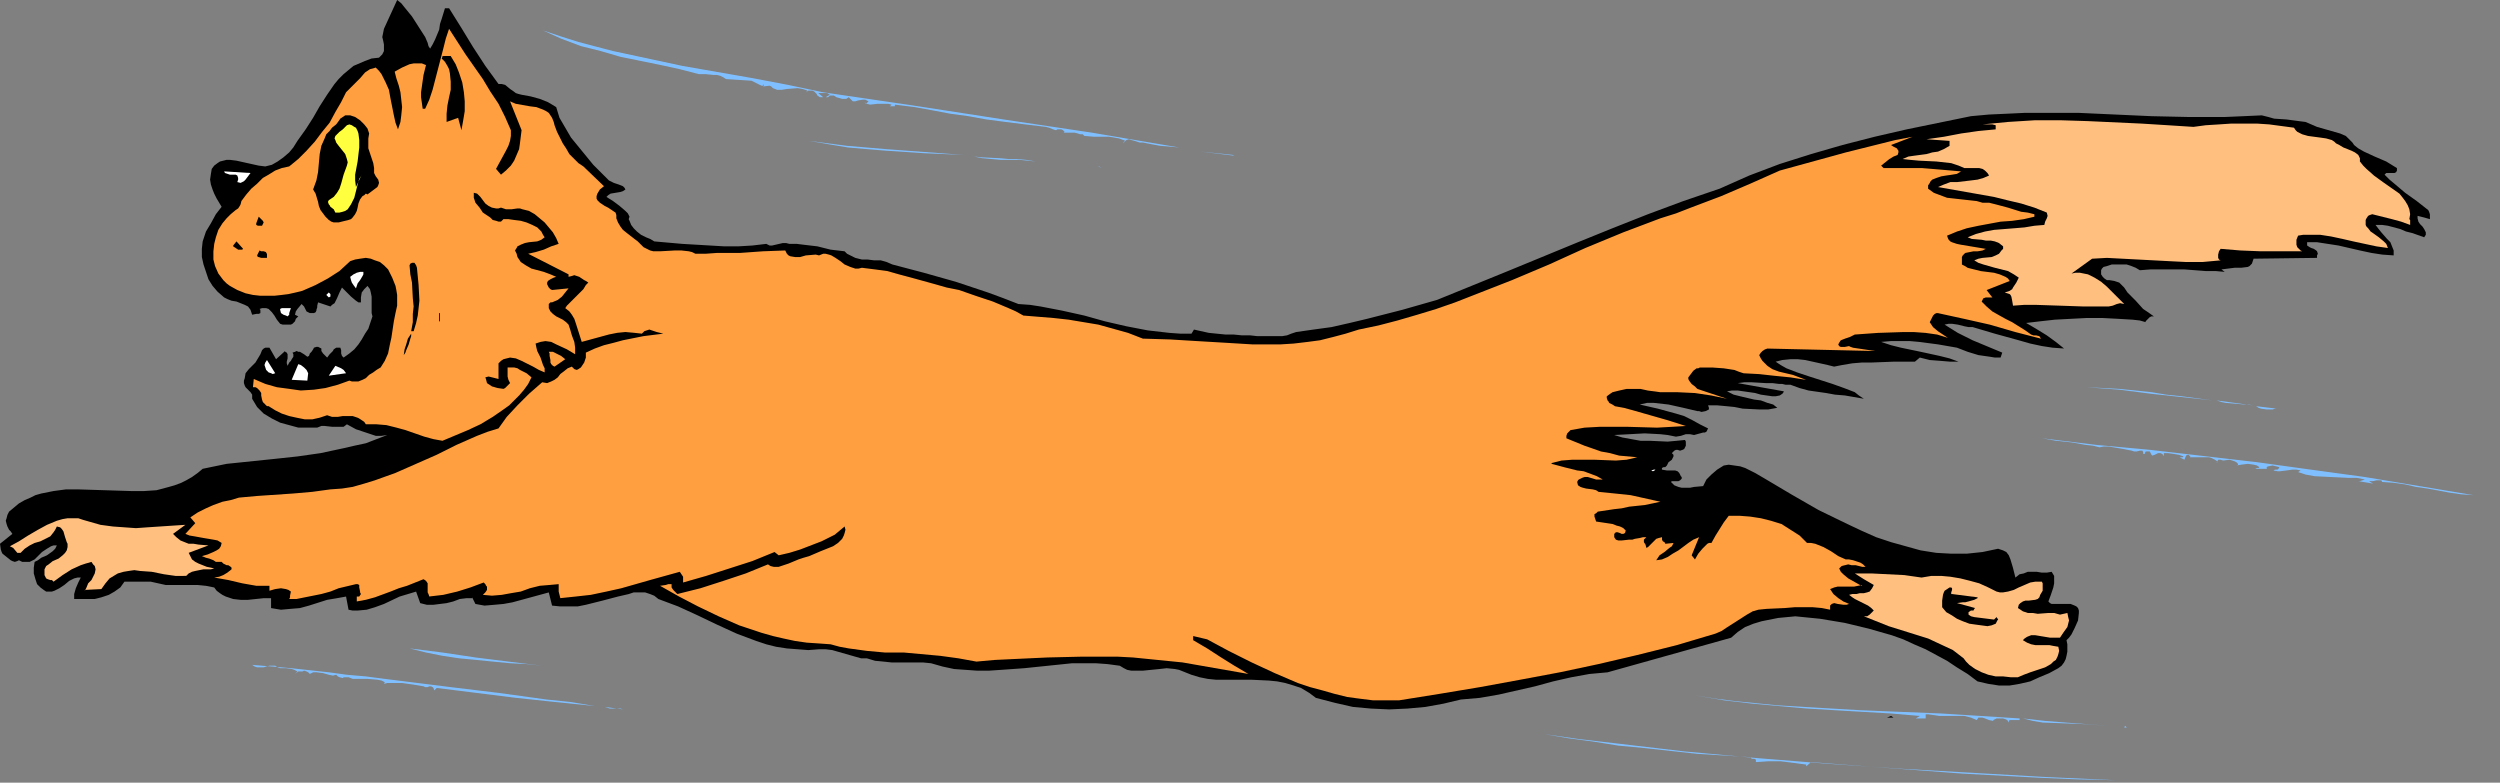 <?xml version="1.0" encoding="UTF-8" standalone="no"?>
<svg
   version="1.0"
   width="129.724mm"
   height="40.614mm"
   id="svg61"
   sodipodi:docname="Fox Running 1.wmf"
   xmlns:inkscape="http://www.inkscape.org/namespaces/inkscape"
   xmlns:sodipodi="http://sodipodi.sourceforge.net/DTD/sodipodi-0.dtd"
   xmlns="http://www.w3.org/2000/svg"
   xmlns:svg="http://www.w3.org/2000/svg">
  <rect width="100%" height="100%" fill="#808080" stroke="none"/>
  <sodipodi:namedview
     id="namedview61"
     pagecolor="#ffffff"
     bordercolor="#000000"
     borderopacity="0.25"
     inkscape:showpageshadow="2"
     inkscape:pageopacity="0.0"
     inkscape:pagecheckerboard="0"
     inkscape:deskcolor="#d1d1d1"
     inkscape:document-units="mm" />
  <defs
     id="defs1">
    <pattern
       id="WMFhbasepattern"
       patternUnits="userSpaceOnUse"
       width="6"
       height="6"
       x="0"
       y="0" />
  </defs>
  <path
     style="fill:#000000;fill-opacity:1;fill-rule:evenodd;stroke:none"
     d="m 83.386,7.271 0.485,1.131 0.162,0.646 0.323,0.485 0.485,-0.808 0.485,-0.969 0.808,-1.939 0.162,-1.131 0.323,-0.969 0.646,-2.101 h 0.808 l 2.424,3.878 2.262,3.716 2.424,3.716 2.586,3.555 h 0.646 l 0.646,0.162 0.97,0.808 0.485,0.323 0.646,0.485 0.485,0.162 0.646,0.162 1.778,0.323 1.778,0.485 1.616,0.646 0.808,0.485 0.808,0.485 0.646,2.101 1.131,1.939 1.131,1.939 1.454,1.777 1.454,1.777 1.454,1.777 1.616,1.616 1.454,1.454 0.97,0.485 0.485,0.162 0.485,0.162 0.808,0.323 0.323,0.323 0.162,0.323 -0.485,0.323 -0.485,0.162 -0.97,0.162 -0.97,0.162 -0.485,0.323 -0.323,0.323 1.293,0.808 1.293,0.969 1.131,0.969 0.485,0.485 0.323,0.646 -0.162,0.485 0.162,0.323 0.323,0.808 0.485,0.646 0.646,0.646 0.808,0.646 0.97,0.485 0.808,0.323 0.808,0.485 5.494,0.485 5.494,0.323 2.747,0.162 h 2.747 l 2.747,-0.162 2.747,-0.323 0.646,0.323 h 0.485 l 2.101,-0.485 h 0.646 l 0.646,0.162 h 1.454 l 1.293,0.162 2.747,0.323 2.586,0.646 2.747,0.323 0.485,0.485 0.646,0.323 0.97,0.485 1.293,0.323 h 1.131 l 1.293,0.162 h 1.293 l 1.131,0.323 1.131,0.485 3.07,0.808 3.07,0.808 6.302,1.777 6.302,2.101 3.07,1.131 2.909,1.131 2.262,0.162 2.101,0.323 4.202,0.808 4.363,0.969 4.04,1.131 4.202,0.969 4.202,0.808 4.202,0.485 2.262,0.162 h 2.101 l 0.485,-0.808 1.454,0.323 1.454,0.323 3.232,0.323 h 1.616 l 1.616,0.162 h 1.616 l 1.454,0.162 h 2.909 1.131 0.808 l 0.97,-0.162 0.808,-0.323 0.97,-0.323 3.394,-0.485 3.555,-0.485 3.555,-0.808 3.394,-0.808 6.949,-1.777 3.394,-0.969 3.394,-0.969 13.898,-5.655 13.736,-5.655 6.787,-2.747 6.949,-2.747 6.949,-2.585 7.11,-2.424 5.818,-2.585 5.979,-2.262 6.141,-1.939 6.141,-1.777 6.302,-1.616 6.302,-1.454 6.302,-1.293 6.302,-1.293 3.555,-0.323 3.555,-0.162 3.394,-0.162 h 3.555 7.11 l 7.11,0.323 7.11,0.323 7.272,0.162 h 7.11 l 3.717,-0.162 3.555,-0.162 1.293,0.323 1.131,0.323 2.424,0.162 2.424,0.323 1.293,0.162 1.131,0.485 1.131,0.485 1.131,0.323 1.131,0.323 1.131,0.323 1.131,0.323 1.131,0.485 0.808,0.808 0.485,0.485 0.323,0.485 0.808,0.646 1.131,0.646 2.101,0.969 2.262,0.969 2.101,1.293 v 0.485 l -0.162,0.323 -0.323,0.162 h -0.323 -0.97 -0.323 l -0.323,0.323 0.97,0.969 0.97,0.808 2.101,1.777 2.262,1.616 2.262,1.777 0.162,0.323 0.162,0.485 V 42.98 l -1.131,-0.323 -1.293,-0.323 v 0.485 l 0.162,0.646 0.323,0.485 0.485,0.485 0.323,0.485 0.323,0.646 v 0.485 l -0.323,0.485 -2.262,-0.808 -1.293,-0.323 -1.131,-0.485 -2.424,-0.646 -1.131,-0.162 h -1.293 l 0.485,0.646 0.646,0.808 1.131,1.293 0.646,0.646 0.323,0.808 0.323,0.808 v 0.969 l -2.262,-0.162 -2.101,-0.323 -2.262,-0.485 -2.101,-0.485 -2.101,-0.485 -2.101,-0.323 -2.101,-0.323 h -1.939 v 0.646 l 0.485,0.323 0.323,0.162 0.485,0.162 0.485,0.323 0.162,0.162 0.162,0.485 -0.162,0.323 v 0.485 l -12.443,0.162 -0.323,0.969 -0.485,0.485 -0.323,0.162 -1.293,0.162 h -1.293 l -1.293,0.162 -1.293,0.162 0.646,0.485 -1.778,-0.162 h -1.939 l -2.101,-0.162 -2.101,-0.162 h -4.525 -2.101 l -2.101,0.162 -0.808,-0.485 -0.808,-0.323 -0.97,-0.323 h -0.97 -0.97 -0.97 l -0.97,0.323 -0.646,0.162 -0.323,0.323 -0.162,0.323 v 0.323 0.485 l 0.323,0.485 0.323,0.323 0.485,0.323 h 0.485 l 0.97,0.162 0.97,0.323 0.97,0.969 0.646,0.969 1.616,1.616 1.454,1.616 0.97,0.646 1.131,0.808 h -0.485 l -0.323,0.162 -0.808,0.808 v 0.162 l -1.131,-0.323 -1.454,-0.162 -2.747,-0.162 -3.07,-0.162 h -3.232 l -3.07,0.162 -3.07,0.162 -2.909,0.323 -2.747,0.323 1.939,1.131 2.101,1.293 1.778,1.293 0.808,0.646 0.808,0.646 -2.262,-0.162 -2.101,-0.323 -2.262,-0.485 -2.262,-0.646 -4.686,-1.293 -4.363,-1.293 h -0.808 l -0.808,-0.162 -1.293,-0.323 -1.131,-0.162 h -0.646 l -0.808,0.162 1.293,0.808 1.293,0.808 2.909,1.454 5.818,2.424 -0.323,0.969 h -1.131 l -0.97,-0.162 -2.262,-0.323 -2.101,-0.646 -2.101,-0.808 -3.717,-0.646 -3.717,-0.485 -1.778,-0.162 h -1.778 -1.939 l -1.939,0.162 1.939,0.646 1.939,0.485 3.878,0.808 3.717,0.808 1.939,0.485 1.778,0.646 h -0.808 -0.808 l -1.939,-0.162 -2.101,-0.162 -1.939,-0.485 -0.97,0.808 h -4.202 l -4.202,0.162 h -1.939 l -1.939,0.162 -1.939,0.323 -1.616,0.323 -1.293,-0.323 -1.454,-0.323 -2.909,-0.646 -1.454,-0.162 h -1.454 l -1.616,0.162 -1.293,0.323 0.97,0.646 1.131,0.646 2.101,0.808 2.424,0.808 4.525,1.454 2.262,0.808 2.101,0.808 0.808,0.646 0.97,0.646 -3.717,-0.646 -1.939,-0.162 -1.778,-0.323 -3.394,-0.485 -1.778,-0.485 -1.778,-0.646 h -0.97 l -0.646,-0.162 h -0.646 l -1.293,-0.162 h -1.293 l -2.747,-0.162 h -1.454 l -1.293,0.162 9.05,1.616 -0.162,0.323 -0.162,0.162 -0.485,0.323 -0.808,0.162 h -0.646 l -2.262,-0.323 -1.131,-0.323 -1.131,-0.162 -2.262,-0.323 h -1.131 l -0.97,0.162 1.293,0.646 1.293,0.323 2.747,0.646 1.293,0.162 1.293,0.485 1.131,0.323 0.808,0.646 -1.778,0.323 h -1.778 l -3.232,-0.162 -1.616,-0.323 -1.616,-0.162 -1.778,-0.162 h -1.778 l 0.162,0.485 v 0.323 l -0.323,0.162 -0.323,0.162 -0.808,0.162 -0.485,-0.162 h -0.323 l -2.747,-0.646 -2.909,-0.646 -1.454,-0.162 -1.454,-0.162 h -1.293 l -1.454,0.323 3.555,0.808 3.555,0.969 1.616,0.485 1.616,0.808 1.454,0.808 1.616,0.808 -0.162,0.323 -0.162,0.323 -0.323,0.162 h -0.323 l -1.778,0.485 -0.808,-0.162 h -0.808 l -0.97,0.323 -0.97,0.162 -1.616,-0.323 -1.454,-0.162 -3.07,-0.162 -2.909,0.162 -3.07,0.162 1.616,0.485 1.778,0.323 1.778,0.323 h 1.778 l 3.555,0.162 1.778,-0.162 1.616,-0.162 0.162,0.323 v 0.323 0.485 l -0.162,0.323 -0.162,0.323 -0.323,0.162 -0.485,0.162 -0.485,-0.162 h -0.323 l -0.323,0.162 -0.485,0.485 0.323,0.323 v 0.323 l -0.162,0.323 -0.162,0.323 -0.646,0.485 -0.162,0.323 -0.162,0.323 -0.162,0.162 -0.162,0.162 h -0.323 l -0.323,0.162 v 0 0.323 l 0.97,0.162 h 1.131 0.485 l 0.485,0.162 0.323,0.323 0.323,0.646 0.162,0.162 v 0.323 l -0.323,0.323 -0.323,0.162 h -0.485 -0.323 -0.162 -0.323 l -0.162,0.162 0.646,0.646 0.808,0.323 0.646,0.162 h 0.808 0.808 l 0.808,-0.162 1.778,-0.162 0.323,-0.646 0.323,-0.646 0.97,-0.969 1.131,-0.969 1.293,-0.808 0.97,-0.162 1.131,0.162 1.131,0.162 0.97,0.323 1.939,0.969 1.939,1.131 5.171,3.07 5.333,3.07 5.656,2.747 2.747,1.293 2.909,1.293 2.909,0.969 2.909,0.808 2.909,0.808 3.07,0.485 2.909,0.162 h 3.07 l 3.07,-0.323 3.07,-0.646 0.485,0.162 0.485,0.162 0.646,0.323 0.485,0.646 0.323,0.808 0.485,1.616 0.485,1.939 0.808,-0.646 0.808,-0.162 0.808,-0.323 h 1.778 l 0.97,0.162 h 0.97 l 0.97,-0.162 0.485,0.808 v 0.646 0.808 l -0.162,0.808 -0.485,1.454 -0.485,1.293 0.323,0.323 0.323,0.162 h 0.97 0.808 0.97 0.97 l 0.808,0.323 0.323,0.162 0.323,0.323 0.162,0.485 v 0.485 l -0.162,1.454 -0.646,1.454 -0.646,1.293 -0.485,0.646 -0.485,0.485 0.162,0.808 v 0.808 0.646 l -0.162,0.808 -0.162,0.646 -0.323,0.646 -0.485,0.646 -0.646,0.485 -1.778,0.969 -1.939,0.808 -1.778,0.808 -2.101,0.485 -1.939,0.323 h -2.101 l -2.101,-0.323 -2.101,-0.485 -1.939,-1.454 -2.101,-1.293 -1.939,-1.293 -2.101,-1.131 -2.101,-1.131 -2.262,-0.969 -2.101,-0.969 -2.262,-0.808 -2.262,-0.646 -2.262,-0.646 -4.686,-1.131 -4.848,-0.808 -4.848,-0.485 -3.394,0.323 -1.616,0.323 -1.616,0.323 -1.616,0.485 -1.616,0.646 -1.454,0.969 -1.293,1.131 -12.12,3.393 -12.12,3.393 -3.555,0.323 -3.555,0.646 -3.555,0.808 -3.555,0.969 -3.555,0.808 -3.555,0.808 -3.717,0.646 -3.717,0.323 -3.394,0.808 -3.555,0.646 -3.555,0.323 -3.555,0.162 -3.555,-0.162 -3.555,-0.323 -3.555,-0.808 -3.717,-0.969 -1.293,-0.969 -1.616,-0.969 -1.454,-0.485 -1.616,-0.485 -1.616,-0.323 -1.616,-0.162 -3.394,-0.162 h -3.555 -3.394 l -1.616,-0.162 -1.616,-0.323 -1.616,-0.485 -1.616,-0.646 -0.808,-0.323 -0.808,-0.162 -1.616,-0.162 -1.454,0.162 -3.232,0.323 h -1.616 -0.646 l -0.808,-0.162 -0.646,-0.323 -0.808,-0.485 -2.424,-0.323 -2.262,-0.162 h -2.262 -2.424 l -4.686,0.485 -4.686,0.485 -4.525,0.323 -2.424,0.162 h -2.262 l -2.262,-0.162 -2.262,-0.162 -2.262,-0.485 -2.262,-0.646 -1.616,-0.162 h -6.141 l -1.616,-0.162 -1.616,-0.162 -1.616,-0.485 h -1.131 l -1.131,-0.323 -2.262,-0.646 -2.262,-0.646 -1.293,-0.162 h -1.293 l -2.101,0.162 -2.101,-0.162 -2.101,-0.162 -2.101,-0.323 -1.939,-0.485 -1.939,-0.646 -3.878,-1.454 -3.878,-1.777 -3.717,-1.777 -3.878,-1.777 -3.878,-1.454 -0.808,-0.646 -0.808,-0.323 -0.97,-0.323 h -1.131 -1.131 l -0.97,0.323 -2.101,0.485 -3.07,0.808 -3.232,0.808 -1.616,0.323 h -1.616 -1.778 l -1.616,-0.162 -0.646,-2.585 -1.778,0.485 -1.778,0.485 -3.555,0.969 -1.778,0.323 -1.778,0.162 -1.939,0.162 -1.778,-0.323 -0.646,-1.293 v 0.162 h -1.131 l -1.293,0.162 -1.293,0.485 -1.293,0.323 -1.293,0.162 -1.293,0.162 h -1.293 l -1.293,-0.323 -0.808,-2.262 -1.616,0.485 -1.616,0.485 -3.07,1.454 -1.778,0.646 -1.616,0.485 -1.778,0.162 h -0.97 l -0.808,-0.162 -0.485,-2.585 -1.778,0.323 -1.939,0.323 -3.555,1.131 -1.778,0.485 -1.939,0.162 -1.778,0.162 -0.97,-0.162 -0.97,-0.162 v -2.101 0.162 h -1.454 l -3.07,0.323 h -1.454 l -1.454,-0.162 -1.454,-0.485 -0.646,-0.323 -0.485,-0.323 -0.646,-0.485 -0.485,-0.646 -1.616,-0.323 -1.616,-0.162 H 35.714 32.482 l -1.454,-0.323 -1.454,-0.323 h -5.171 l -0.808,1.131 -1.131,0.808 -1.131,0.646 -1.454,0.485 -1.293,0.323 h -1.293 -1.454 -1.293 v -0.485 -0.485 l 0.323,-1.131 0.485,-1.131 0.485,-0.969 h -0.646 l -0.646,0.162 -0.97,0.485 -0.97,0.808 -0.97,0.646 -0.97,0.485 -0.485,0.162 H 9.696 9.05 L 8.565,115.692 7.918,115.207 7.272,114.561 6.949,113.591 6.626,112.46 v -1.131 l 0.162,-1.131 0.646,-0.323 0.646,-0.485 1.131,-0.485 1.131,-0.808 0.485,-0.485 0.323,-0.646 h -0.646 l -0.485,0.162 -0.808,0.485 -0.97,0.646 -0.646,0.646 -0.808,0.808 -0.97,0.485 H 5.333 4.848 4.363 L 3.717,109.875 3.394,110.037 2.909,110.198 2.424,110.037 2.101,109.875 1.293,109.229 0.485,108.582 0.323,108.259 0.162,107.774 0,106.643 l 2.424,-1.939 -0.323,-0.485 -0.323,-0.323 -0.323,-0.646 -0.162,-0.485 -0.162,-0.646 0.162,-0.485 0.162,-0.646 0.323,-0.646 0.97,-0.808 0.97,-0.808 1.131,-0.646 1.131,-0.485 0.97,-0.485 1.131,-0.323 2.424,-0.485 2.424,-0.323 h 2.424 l 5.171,0.162 5.171,0.162 h 2.586 l 2.424,-0.162 2.424,-0.646 1.131,-0.323 1.293,-0.485 0.97,-0.485 1.131,-0.646 1.131,-0.808 0.97,-0.808 4.686,-0.969 4.686,-0.485 4.686,-0.485 4.525,-0.485 4.525,-0.646 4.525,-0.969 2.101,-0.485 2.262,-0.485 2.101,-0.808 2.101,-0.808 -1.131,0.162 h -1.131 l -0.97,-0.323 -0.97,-0.323 -1.939,-0.646 -1.778,-0.969 -0.646,0.485 h -0.808 -1.454 l -1.454,-0.162 h -0.646 l -0.808,0.323 h -1.939 -1.778 l -1.778,-0.485 -1.778,-0.485 -1.616,-0.808 -1.616,-0.969 -0.646,-0.646 -0.646,-0.646 -0.485,-0.808 -0.485,-0.808 v -0.485 -0.323 l -0.323,-0.485 -0.323,-0.323 -0.646,-0.646 -0.162,-0.323 -0.162,-0.485 v -0.485 l 0.162,-0.485 0.162,-0.969 0.646,-0.808 0.646,-0.646 0.646,-0.646 0.485,-0.808 0.485,-0.808 0.323,-0.808 0.323,-0.323 0.323,-0.162 h 0.808 l 1.293,2.262 1.778,-1.616 v 0.162 l 0.323,0.162 0.162,0.323 v 0.323 0.485 l -0.162,0.646 v 0.323 l 0.162,0.485 0.323,-0.646 0.323,-0.323 0.162,-0.323 0.323,-0.485 v -0.485 l -0.162,-0.323 0.485,-0.162 0.323,-0.162 0.323,0.162 h 0.323 l 0.808,0.485 0.646,0.485 0.323,-0.162 0.162,-0.485 0.323,-0.323 0.323,-0.485 0.162,-0.323 0.485,-0.162 h 0.323 l 0.646,0.323 v 0.485 l 0.323,0.485 0.485,0.485 0.323,0.323 0.485,-0.646 0.646,-0.646 0.162,-0.323 0.485,-0.323 h 0.323 0.485 l 0.162,0.485 v 0.646 l 0.162,0.485 0.323,0.323 1.131,-0.808 0.97,-0.808 0.808,-0.969 0.646,-0.969 0.646,-1.131 0.646,-0.969 0.808,-2.424 -0.162,-0.646 v -3.232 l -0.162,-0.808 -0.162,-0.646 -0.485,-0.646 -0.646,0.646 -0.485,0.646 -0.162,0.969 v 0.969 h -0.485 l -0.485,-0.323 -0.97,-0.808 -0.485,-0.485 -0.485,-0.485 -0.808,-0.808 -0.485,0.969 -0.485,1.131 -0.485,0.969 -0.485,0.323 -0.323,0.323 -2.424,-0.808 -0.162,0.646 v 0.323 l -0.162,0.485 v 0.162 l -0.162,0.323 -0.323,0.162 h -0.323 -0.485 l -0.323,-0.162 -0.323,-0.162 -0.162,-0.323 -0.323,-0.646 -0.485,-0.485 -0.808,0.969 -0.323,0.485 -0.162,0.646 0.646,0.323 -0.485,0.485 -0.162,0.485 -0.323,0.323 -0.162,0.162 -0.323,0.162 h -0.646 -0.485 -0.485 l -0.485,-0.162 -0.646,-0.808 -0.485,-0.808 -0.485,-0.646 -0.646,-0.646 -0.485,-0.162 h -0.323 -0.485 l -0.485,0.162 0.162,0.162 v 0.646 l -0.323,0.162 h -0.485 l -0.808,0.162 -0.323,-0.969 -0.485,-0.646 -0.646,-0.323 -0.808,-0.323 -0.808,-0.323 -0.97,-0.162 -0.808,-0.323 -0.646,-0.323 -1.293,-1.131 -0.97,-1.131 -0.808,-1.293 -0.485,-1.454 -0.485,-1.454 -0.323,-1.454 V 48.797 l 0.162,-1.454 0.323,-0.969 0.323,-0.969 0.97,-1.616 0.97,-1.777 1.131,-1.454 -0.97,-1.616 -0.485,-0.969 -0.323,-0.808 -0.323,-0.969 -0.162,-0.969 0.162,-1.131 0.162,-0.969 0.485,-0.646 0.646,-0.485 0.485,-0.323 0.646,-0.162 0.646,-0.162 h 0.646 l 1.293,0.162 1.454,0.323 2.909,0.646 1.293,0.162 1.293,-0.323 1.131,-0.646 1.131,-0.808 1.131,-0.969 0.808,-0.969 0.808,-1.293 1.616,-2.262 1.454,-2.262 1.293,-2.262 1.454,-2.262 1.454,-2.101 0.808,-0.969 0.97,-0.969 0.97,-0.808 0.97,-0.808 1.131,-0.485 1.131,-0.485 1.293,-0.485 1.454,-0.162 0.323,-0.323 0.323,-0.323 0.323,-0.646 V 9.372 8.725 l -0.162,-0.808 -0.162,-0.646 0.162,-0.808 0.162,-0.808 L 77.891,0 l 0.808,0.646 0.646,0.808 1.454,1.777 z"
     id="path1" />
  <path
     style="fill:#ff9f3f;fill-opacity:1;fill-rule:evenodd;stroke:none"
     d="m 100.192,25.53 v 1.131 l -0.162,0.969 -0.323,0.969 -0.485,0.969 -0.97,1.777 -0.97,1.777 0.97,1.131 0.97,-0.808 0.97,-0.969 0.646,-0.969 0.485,-1.131 0.485,-1.131 0.162,-1.131 0.323,-2.585 -2.262,-5.655 1.131,0.485 2.747,0.485 1.293,0.162 1.293,0.485 0.646,0.323 0.485,0.323 0.323,0.485 0.323,0.485 0.323,0.808 0.162,0.646 0.485,1.293 0.485,0.969 0.646,1.293 0.646,0.969 0.646,1.131 0.97,0.969 0.808,0.808 0.97,0.646 4.04,3.878 -0.808,0.646 -0.485,0.808 -0.162,0.485 v 0.485 l 0.162,0.323 0.485,0.485 0.485,0.323 0.485,0.323 0.646,0.323 0.485,0.323 0.485,0.323 0.485,0.323 0.162,0.485 v 0.646 l 0.323,0.808 0.485,0.808 0.485,0.646 0.808,0.646 1.454,1.131 0.646,0.485 0.646,0.646 0.485,0.485 0.646,0.323 0.646,0.323 0.646,0.162 h 1.293 l 2.909,-0.162 h 1.293 l 1.454,0.162 0.646,0.162 0.646,0.323 h 1.939 l 2.262,-0.162 h 4.525 l 4.525,-0.323 4.363,-0.162 0.162,0.323 0.162,0.323 0.323,0.323 0.323,0.162 0.97,0.162 h 0.97 l 1.131,-0.323 1.939,-0.162 0.646,0.162 0.808,-0.323 h 0.485 l 0.646,0.162 0.485,0.162 0.808,0.485 0.97,0.646 0.808,0.646 1.131,0.485 0.485,0.162 0.485,0.162 h 0.646 l 0.646,-0.162 2.586,0.323 2.424,0.323 2.262,0.646 2.424,0.646 4.686,1.293 2.262,0.646 2.424,0.485 3.232,1.131 3.394,1.131 3.07,1.293 1.454,0.646 1.454,0.808 5.979,0.485 2.909,0.323 2.909,0.485 2.909,0.485 2.909,0.808 2.909,0.808 2.909,1.131 5.333,0.162 5.333,0.323 5.494,0.323 5.333,0.323 h 5.494 l 2.586,-0.162 2.747,-0.323 2.424,-0.323 2.586,-0.646 2.424,-0.646 2.586,-0.808 3.878,-0.808 3.717,-0.969 3.878,-1.131 3.717,-1.131 3.717,-1.293 3.717,-1.454 7.434,-2.908 7.272,-3.07 3.555,-1.616 3.555,-1.616 7.434,-3.07 7.272,-2.747 3.07,-0.969 2.909,-1.131 5.979,-2.262 5.656,-2.424 5.818,-2.585 6.464,-1.777 6.464,-1.777 6.464,-1.616 3.232,-0.808 3.394,-0.646 -4.202,1.616 0.485,0.323 0.646,0.323 0.323,0.485 v 0.323 l -0.162,0.485 -0.808,0.323 -0.808,0.485 -0.808,0.646 -0.808,0.646 0.485,0.485 h 3.878 3.717 l 3.878,0.323 3.717,0.323 -0.808,0.485 -0.97,0.162 -1.131,0.162 -0.97,0.162 -0.97,0.323 -0.808,0.323 -0.323,0.323 -0.162,0.323 -0.323,0.485 v 0.646 l 1.131,0.808 1.293,0.485 1.293,0.485 1.454,0.162 1.454,0.162 2.909,0.323 1.131,0.323 h 1.293 l 1.293,0.323 2.424,0.646 2.586,0.808 1.293,0.162 1.293,0.323 v 0.485 l -2.101,0.485 -2.262,0.323 -2.262,0.162 -4.363,0.808 -2.262,0.485 -1.939,0.646 -1.939,0.808 0.162,0.485 0.162,0.323 0.323,0.323 0.323,0.162 0.97,0.323 0.808,0.162 4.848,0.808 -0.646,0.323 -0.97,0.162 h -0.808 l -0.808,0.162 -0.808,0.162 -0.485,0.485 -0.162,0.323 v 0.323 0.485 0.646 l 0.646,0.323 0.485,0.323 1.293,0.323 1.293,0.323 1.293,0.162 1.293,0.162 1.131,0.323 1.131,0.485 0.485,0.323 0.323,0.485 -4.525,1.777 1.131,1.454 h -0.646 -0.646 l -0.485,0.162 -0.162,0.323 -0.162,0.323 0.97,0.969 1.131,0.969 2.586,1.454 1.293,0.646 1.293,0.808 1.293,0.808 1.131,0.808 0.485,0.162 h 0.485 l 0.646,0.162 0.323,0.485 -5.01,-1.293 -5.01,-1.454 -5.01,-1.131 -5.171,-1.131 h -0.323 l -0.323,0.162 -0.323,0.323 -0.323,0.646 -0.323,0.646 0.323,0.485 0.323,0.485 0.97,0.808 0.97,0.646 0.97,0.646 -2.101,-0.646 -2.262,-0.323 -2.262,-0.162 h -2.262 l -4.848,0.162 -4.525,0.323 -0.97,0.485 -0.485,0.162 -0.485,0.162 -0.808,0.323 -0.323,0.485 -0.162,0.323 0.162,0.323 0.323,0.162 h 0.808 l 0.808,-0.162 0.323,0.162 0.485,0.162 4.363,0.646 -21.17,-0.485 -0.485,0.162 -0.485,0.323 -0.323,0.323 -0.323,0.485 0.323,0.646 0.323,0.485 0.485,0.485 0.485,0.485 0.97,0.646 1.293,0.485 2.747,0.646 1.293,0.485 1.293,0.485 -3.07,-0.485 -3.232,-0.323 -2.909,-0.323 -3.07,-0.162 -0.97,-0.323 -0.808,-0.323 -2.101,-0.323 -2.262,-0.162 h -2.424 l -0.323,0.162 h -0.323 l -0.646,0.485 -0.485,0.646 -0.485,0.646 v 0.323 l 0.162,0.323 0.485,0.646 0.646,0.485 0.323,0.323 0.162,0.162 5.818,1.939 -3.07,-0.646 -3.232,-0.485 -3.394,-0.162 h -1.778 -1.616 l -1.131,-0.162 -1.293,-0.162 -1.454,-0.323 h -1.293 -1.454 l -1.454,0.323 -1.293,0.323 -0.485,0.323 -0.646,0.485 v 0.323 l 0.162,0.485 0.162,0.162 0.162,0.323 0.646,0.323 0.485,0.323 1.778,0.323 1.778,0.485 3.394,0.969 3.394,0.969 3.555,1.131 -2.747,0.162 -2.909,0.162 -5.656,-0.162 h -2.909 -2.747 l -2.909,0.162 -2.747,0.485 -0.323,0.323 -0.323,0.323 -0.162,0.485 V 85.961 l 3.555,1.454 3.232,1.131 1.778,0.323 1.778,0.485 1.778,0.162 1.778,0.162 -2.101,0.485 -2.101,0.162 -4.202,-0.162 h -2.262 -2.101 l -2.101,0.162 -1.939,0.485 v 0.162 l 2.424,0.646 2.586,0.646 1.293,0.162 1.293,0.485 1.293,0.485 1.131,0.646 h -0.646 -0.646 l -1.616,-0.485 h -0.646 l -0.485,0.162 -0.646,0.323 -0.162,0.162 -0.162,0.323 0.162,0.646 0.485,0.323 0.485,0.162 0.646,0.162 1.293,0.162 0.646,0.162 0.485,0.323 3.232,0.323 3.07,0.323 2.909,0.646 2.909,0.646 -3.07,0.646 -3.07,0.323 -1.454,0.323 -1.454,0.162 -3.232,0.485 -0.323,0.323 -0.323,0.162 v 0.485 l 0.162,0.485 0.162,0.485 3.232,0.485 0.808,0.323 0.646,0.162 0.646,0.323 0.485,0.485 -0.162,0.485 -0.323,0.162 h -0.323 l -0.323,-0.162 -0.485,-0.162 h -0.323 l -0.323,0.323 v 0.323 0.323 l 0.323,0.485 0.485,0.162 h 0.646 l 1.454,-0.162 h 0.646 l 0.485,-0.162 0.97,-0.162 0.646,-0.162 h 0.646 l -0.323,0.323 -0.162,0.162 v 0.323 0.162 l 0.323,0.485 0.162,0.646 0.323,-0.162 0.323,-0.323 0.646,-0.646 0.646,-0.646 0.485,-0.162 0.646,-0.162 v 0.323 0.162 l 0.162,0.323 0.323,0.162 0.162,0.323 1.616,-0.162 -0.323,0.646 -0.485,0.323 -0.97,0.808 -0.97,0.646 -0.323,0.485 -0.323,0.485 1.131,-0.162 1.131,-0.485 0.97,-0.646 1.131,-0.646 1.939,-1.454 0.97,-0.646 1.131,-0.485 -1.454,3.555 0.646,0.808 0.646,-1.131 0.808,-0.969 0.485,-0.485 0.485,-0.485 0.323,-0.162 h 0.485 l 0.808,-1.454 0.808,-1.293 0.808,-1.293 0.97,-1.293 h 2.101 l 2.101,0.162 2.101,0.323 1.939,0.485 2.101,0.646 1.778,1.131 1.778,1.131 1.454,1.454 h 0.808 l 0.808,0.162 1.616,0.646 1.454,0.808 1.454,0.969 1.454,0.646 h 0.646 l 0.808,0.162 1.454,0.485 0.485,0.323 0.485,0.485 h -0.646 l -1.293,-0.323 h -0.808 l -0.646,-0.162 -0.646,0.162 -0.646,0.162 -0.485,0.485 0.323,0.646 0.485,0.485 0.97,0.808 2.586,1.454 0.162,-0.162 -0.808,0.162 -0.808,0.162 h -1.616 -1.616 l -0.646,0.162 -0.808,0.323 0.646,0.969 0.97,0.808 0.97,0.646 1.131,0.485 -0.485,0.162 h -0.646 l -1.131,-0.162 -0.646,-0.162 -0.485,0.162 -0.162,0.162 -0.162,0.162 v 0.323 0.485 l -1.616,-0.323 -1.778,-0.162 h -1.778 -1.778 l -1.939,0.162 -3.555,0.162 -1.616,0.162 -1.131,0.323 -1.131,0.646 -4.04,2.585 -0.97,0.646 -1.131,0.485 -7.595,2.262 -7.757,1.939 -7.595,1.777 -7.595,1.616 -7.757,1.454 -7.918,1.454 -7.757,1.293 -8.08,1.293 h -2.586 -2.586 l -2.586,-0.323 -2.424,-0.323 -2.586,-0.646 -2.262,-0.646 -2.424,-0.646 -2.424,-0.808 -4.525,-1.939 -4.525,-2.101 -4.525,-2.262 -4.202,-2.262 -2.747,-0.646 v 0.808 l 2.747,1.616 2.747,1.777 2.586,1.616 2.747,1.616 -6.464,-1.131 -6.464,-1.131 -6.464,-0.646 -3.232,-0.323 -3.07,-0.162 h -6.949 l -6.787,0.162 -6.949,0.323 -3.394,0.162 -3.555,0.323 -1.778,-0.323 -1.778,-0.323 -3.555,-0.485 -3.555,-0.323 -3.555,-0.323 h -3.717 l -3.555,-0.323 -3.555,-0.485 -1.778,-0.323 -1.778,-0.485 -2.262,-0.162 -2.424,-0.162 -2.262,-0.323 -2.262,-0.485 -2.101,-0.485 -2.262,-0.646 -4.363,-1.454 -4.04,-1.777 -4.04,-1.939 -3.717,-1.939 -3.717,-2.101 1.131,-0.162 0.485,-0.162 h 0.646 v 0.646 l 0.323,0.485 0.323,0.323 0.485,0.485 4.525,-1.131 4.525,-1.454 4.363,-1.454 4.363,-1.777 0.485,0.323 0.646,0.162 h 0.97 l 0.97,-0.323 0.97,-0.323 1.939,-0.808 0.97,-0.323 1.131,-0.323 1.131,-0.485 1.131,-0.485 2.424,-0.969 0.97,-0.646 0.485,-0.485 0.323,-0.323 0.323,-0.646 0.162,-0.485 0.162,-0.646 -0.162,-0.646 -0.97,0.808 -0.97,0.808 -1.293,0.646 -1.293,0.646 -4.202,1.616 -2.101,0.646 -2.101,0.485 -0.808,-0.646 -4.363,1.777 -4.525,1.454 -4.525,1.454 -4.525,1.293 v -0.646 -0.485 l -0.323,-0.485 -0.323,-0.485 -5.818,1.616 -5.656,1.616 -2.909,0.646 -3.07,0.646 -2.909,0.323 -3.07,0.323 -0.323,-1.293 v -1.454 l -1.778,0.162 -1.939,0.162 -1.939,0.485 -1.778,0.646 -1.939,0.323 -1.778,0.323 -1.939,0.162 -1.778,-0.162 0.485,-0.485 0.323,-0.485 v -0.646 l -0.162,-0.162 -0.162,-0.323 -0.323,-0.323 -2.586,0.969 -2.586,0.808 -2.747,0.646 -2.747,0.323 -0.162,-0.485 -0.162,-0.323 v -1.454 -0.323 l -0.323,-0.485 -0.485,-0.323 -3.232,1.293 -1.616,0.485 -0.808,0.323 -0.808,0.323 -3.07,1.131 -1.778,0.485 -1.778,0.323 v -0.969 h 0.162 0.323 l 0.323,-0.485 -0.162,-0.323 v -0.162 l -0.162,-0.808 v -0.162 -0.323 l -0.323,-0.162 h -0.323 l -3.394,0.808 -1.616,0.646 -1.778,0.485 -1.616,0.323 -1.616,0.323 -1.616,0.323 h -1.454 l 0.162,-0.323 v -0.323 l 0.162,-0.808 -0.485,-0.323 -0.485,-0.162 -0.97,-0.162 -1.131,0.162 -1.131,0.323 v -0.162 -0.808 h -1.293 -1.293 l -2.747,-0.485 -2.747,-0.646 -2.747,-0.485 0.97,-0.162 0.808,-0.323 0.808,-0.485 0.808,-0.646 v -0.323 l -0.162,-0.162 -0.485,-0.323 h -0.323 l -0.323,-0.162 -0.323,-0.162 -0.323,-0.323 h -1.131 l -0.485,-0.323 -0.808,-0.323 -0.646,-0.162 -0.808,-0.323 1.131,-0.323 1.131,-0.485 0.646,-0.323 0.485,-0.323 0.323,-0.485 0.162,-0.646 -0.808,-0.485 -0.808,-0.162 -1.939,-0.323 -1.778,-0.323 -0.97,-0.162 -0.808,-0.323 1.939,-2.101 -0.97,-1.131 1.454,-0.969 1.616,-0.808 1.454,-0.646 1.778,-0.646 1.616,-0.323 1.616,-0.485 3.555,-0.323 7.11,-0.485 3.717,-0.323 3.555,-0.485 2.262,-0.162 2.101,-0.323 2.262,-0.646 2.101,-0.646 4.04,-1.454 4.04,-1.777 4.04,-1.777 3.878,-1.939 4.04,-1.777 2.101,-0.808 2.101,-0.646 1.616,-2.262 2.101,-2.262 2.262,-2.262 2.586,-2.262 0.97,0.162 0.808,-0.323 0.646,-0.323 0.646,-0.485 0.485,-0.646 0.646,-0.485 0.808,-0.646 0.808,-0.323 0.485,0.485 0.485,0.162 0.323,-0.162 0.485,-0.323 0.323,-0.485 0.323,-0.485 0.162,-0.485 0.162,-0.485 v -0.969 l 1.778,-0.808 1.778,-0.646 1.939,-0.485 1.778,-0.485 4.04,-0.808 3.878,-0.485 -1.293,-0.323 -0.97,-0.323 -0.485,-0.162 -0.485,0.162 -0.485,0.162 -0.485,0.485 -1.454,-0.162 -1.778,-0.162 -1.616,0.162 -0.808,0.162 -0.808,0.162 -5.333,1.454 -1.131,-3.555 -0.323,-0.969 -0.485,-0.808 -0.485,-0.646 -0.808,-0.646 0.323,-0.485 0.646,-0.646 2.586,-2.585 0.485,-0.808 0.485,-0.485 -0.485,-0.323 -0.323,-0.162 -0.485,-0.323 -0.485,-0.323 -0.485,-0.162 -0.485,-0.162 -0.485,0.162 -0.646,0.162 v -0.485 l -7.918,-4.04 1.454,-0.323 1.616,-0.485 1.454,-0.646 1.454,-0.485 -0.485,-1.131 -0.646,-1.131 -0.808,-0.969 -0.808,-0.969 -0.97,-0.808 -0.97,-0.808 -1.131,-0.646 -1.293,-0.323 -0.485,-0.162 h -0.485 l -1.131,0.162 h -1.131 l -0.485,-0.162 -0.485,-0.162 -0.485,0.162 h -0.485 l -0.808,-0.162 -0.646,-0.323 -0.646,-0.485 -0.97,-1.293 -0.646,-0.646 -0.646,-0.162 v 0.485 0.485 l 0.162,0.485 0.162,0.485 0.808,0.969 0.646,0.969 0.485,0.323 0.97,0.646 0.485,0.485 0.646,0.162 0.485,0.162 h 0.485 l 0.485,-0.485 h 0.97 l 1.131,0.162 1.293,0.162 1.131,0.323 1.131,0.485 0.97,0.485 0.808,0.808 0.323,0.646 0.323,0.485 -0.646,0.485 -0.808,0.323 -1.616,0.162 -0.808,0.162 -0.808,0.323 -0.646,0.323 -0.162,0.323 -0.323,0.485 0.323,0.646 0.162,0.646 0.323,0.485 0.323,0.485 0.97,0.646 1.131,0.646 2.424,0.646 1.293,0.485 1.131,0.485 -0.485,0.162 -0.646,0.323 -0.485,0.323 -0.162,0.323 v 0.323 l 0.162,0.323 0.162,0.323 0.323,0.323 0.323,0.162 3.232,-0.323 -0.646,0.808 -0.646,0.808 -0.808,0.646 -1.131,0.485 h -0.162 -0.162 l -0.323,0.323 v 0.323 0.485 l 0.323,0.646 0.485,0.485 0.646,0.485 0.646,0.323 0.646,0.323 0.646,0.485 0.485,0.485 0.323,0.969 0.323,1.131 0.485,1.293 0.162,1.131 v 0.646 0.646 l -0.808,-0.485 -0.808,-0.485 -2.101,-0.969 -0.97,-0.485 -1.131,-0.162 -0.97,0.162 -0.485,0.162 -0.485,0.162 0.162,0.808 0.162,0.646 0.646,1.293 0.485,1.454 0.323,0.646 v 0.808 l -1.131,-0.485 -1.131,-0.646 -2.262,-1.131 -1.131,-0.485 -1.131,-0.162 -0.646,0.162 -0.646,0.162 -0.485,0.323 -0.485,0.485 v 3.07 l -0.646,-0.162 -0.646,-0.162 -0.646,-0.162 -0.646,0.162 0.162,0.485 0.162,0.646 0.485,0.323 0.485,0.323 1.131,0.323 1.131,0.162 0.323,-0.162 0.323,-0.323 0.646,-0.646 -0.323,-0.646 -0.162,-0.646 v -0.808 -0.969 h 0.646 0.646 l 0.646,0.162 0.485,0.323 1.293,0.646 0.97,0.808 -0.646,1.293 -0.808,1.131 -0.97,1.131 -0.97,0.969 -0.97,0.969 -1.131,0.808 -2.101,1.454 -2.424,1.454 -2.424,1.131 -5.01,2.101 -1.778,-0.323 -1.778,-0.485 -3.717,-1.293 -1.778,-0.485 -1.939,-0.485 -1.939,-0.162 h -2.101 l -0.323,-0.485 -0.485,-0.323 -0.485,-0.323 -0.323,-0.162 -0.97,-0.323 h -0.97 -0.97 l -0.97,0.162 h -1.131 l -0.97,-0.323 -1.454,0.485 -1.454,0.323 h -1.454 l -1.616,-0.323 -1.454,-0.323 -1.454,-0.485 -1.293,-0.646 -1.293,-0.808 h -0.323 l -0.323,-0.323 -0.485,-0.485 -0.162,-0.485 -0.162,-0.808 v -0.485 l -0.323,-0.485 -0.485,-0.485 -0.323,-0.162 h -0.485 l 0.162,-1.616 2.262,0.969 2.262,0.646 2.424,0.323 2.262,0.323 2.586,-0.162 2.262,-0.323 2.424,-0.646 2.262,-0.808 0.485,0.162 h 0.485 0.808 l 0.808,-0.323 0.646,-0.323 0.646,-0.646 0.808,-0.485 0.646,-0.485 0.808,-0.485 0.808,-1.293 0.646,-1.454 0.323,-1.616 0.323,-1.454 0.485,-3.232 0.323,-1.616 0.323,-1.454 v -1.131 -0.969 l -0.162,-0.969 -0.162,-0.808 -0.646,-1.616 -0.808,-1.616 -0.808,-0.808 -0.808,-0.646 -0.97,-0.323 -0.808,-0.323 -0.97,-0.162 -1.131,0.162 -0.97,0.162 -0.97,0.323 -2.101,1.939 -2.262,1.454 -2.424,1.293 -2.586,1.131 -1.293,0.323 -1.454,0.323 -1.293,0.162 -1.454,0.162 h -1.293 -1.454 l -1.454,-0.162 -1.454,-0.323 -1.616,-0.646 -1.454,-0.808 -0.646,-0.485 -0.646,-0.646 -0.485,-0.646 -0.485,-0.646 -0.646,-1.454 -0.323,-1.293 v -1.616 l 0.162,-1.454 0.323,-1.293 0.485,-1.454 0.808,-1.293 0.808,-0.969 0.808,-0.808 0.97,-0.808 0.485,-0.323 0.323,-0.485 0.162,-0.323 0.162,-0.646 0.97,-1.293 0.97,-1.131 1.131,-0.969 1.131,-1.131 1.131,-0.646 1.293,-0.808 1.293,-0.485 1.454,-0.323 1.778,-1.454 1.616,-1.616 1.616,-1.777 1.454,-1.939 1.454,-1.777 1.131,-2.101 1.131,-1.939 0.97,-1.939 0.808,-0.808 0.97,-0.969 0.97,-0.969 0.97,-1.131 0.485,-0.323 0.485,-0.323 0.646,-0.162 0.485,-0.162 0.646,0.646 0.485,0.646 0.808,1.616 0.646,1.454 0.323,1.777 0.323,1.616 0.323,1.616 0.323,1.454 0.485,1.293 0.485,-1.454 0.162,-1.293 0.162,-1.616 -0.162,-1.454 -0.162,-1.454 -0.323,-1.293 -0.485,-1.454 -0.323,-1.293 1.454,-0.808 1.454,-0.646 0.808,-0.162 h 0.808 0.808 l 0.808,0.323 -0.485,1.939 -0.323,2.262 -0.162,1.131 v 0.969 l 0.162,1.131 0.162,1.131 h 0.485 l 0.808,-1.777 0.646,-1.939 2.101,-8.079 0.485,-1.939 0.646,-1.939 3.232,5.009 3.394,4.847 1.454,2.424 1.616,2.424 1.293,2.585 z"
     id="path2" />
  <path
     style="fill:#7fbfff;fill-opacity:1;fill-rule:evenodd;stroke:none"
     d="m 161.438,18.097 17.614,2.585 17.776,2.747 17.291,2.585 8.565,1.454 8.565,1.454 -3.717,-0.323 -1.778,-0.323 -0.808,-0.162 -0.808,-0.162 h -0.323 -0.323 l -0.97,-0.323 -0.646,-0.162 -0.485,-0.162 -0.485,0.162 -0.485,0.485 -0.162,0.162 v 0 0 l 0.162,-0.323 0.323,-0.162 -1.293,-0.485 -0.97,-0.162 -0.97,-0.162 h -0.97 -1.939 l -1.939,-0.162 -0.323,-0.323 h -0.485 l -0.485,-0.162 -0.646,-0.162 h -1.454 -0.646 l -0.323,0.162 0.323,-0.162 0.162,-0.162 -0.323,-0.323 -0.323,-0.162 h -0.808 l -0.162,0.162 h -0.162 l -0.485,-0.162 -0.808,-0.323 -0.646,-0.162 -4.04,-0.485 -3.878,-0.485 -3.717,-0.485 -3.555,-0.646 -3.555,-0.485 -3.394,-0.646 -3.555,-0.646 -3.878,-0.485 v 0.323 h -0.97 l 0.323,-0.323 -0.646,-0.162 h -0.646 -1.454 l -1.454,0.162 -0.646,-0.162 -0.485,-0.323 0.323,0.323 0.485,-0.485 -0.646,-0.323 h -0.485 l -0.97,0.162 -0.485,0.162 h -0.485 l -0.323,-0.323 -0.485,-0.485 -0.485,0.323 h -0.808 l -1.131,-0.323 -0.485,-0.323 h -0.485 -0.323 l -0.323,0.323 h -0.485 l 0.808,-0.485 -0.485,-0.323 h -0.646 -0.646 -0.485 l 0.97,0.808 h -0.646 l -0.485,-0.323 -0.162,-0.323 -0.323,-0.323 -0.162,-0.162 -0.323,-0.162 h -0.485 -0.323 l -0.485,0.323 0.323,-0.323 -0.97,-0.323 -0.97,-0.162 -2.101,0.162 -0.97,0.162 h -0.97 l -0.808,-0.323 -0.323,-0.323 -0.323,-0.162 -1.293,0.162 0.162,-0.162 v -0.323 l -0.162,0.323 h -0.323 l -0.646,-0.323 -0.646,-0.323 -0.646,-0.323 -5.01,-0.323 -0.485,-0.323 -0.646,-0.323 -0.646,-0.162 h -0.646 l -1.616,-0.162 h -0.646 -0.646 l -3.717,-0.969 -3.717,-0.808 -7.918,-1.616 -3.878,-1.131 -3.878,-0.969 -3.878,-1.454 -3.555,-1.616 3.394,1.131 3.555,1.131 6.787,1.777 6.787,1.454 6.787,1.454 13.898,2.424 6.787,1.293 z"
     id="path3" />
  <path
     style="fill:#000000;fill-opacity:1;fill-rule:evenodd;stroke:none"
     d="m 88.395,10.987 0.97,1.616 0.646,1.616 0.646,1.939 0.323,1.939 0.162,1.777 v 1.939 l -0.323,1.939 -0.323,1.777 -0.646,-2.424 -2.262,0.808 v -1.616 l 0.162,-1.616 0.323,-1.616 0.323,-1.454 v -1.616 l -0.162,-1.616 -0.162,-0.808 -0.323,-0.646 -0.485,-0.808 -0.646,-0.646 0.162,-0.323 v -0.162 h 0.646 z"
     id="path4" />
  <path
     style="fill:#000000;fill-opacity:1;fill-rule:evenodd;stroke:none"
     d="m 72.397,26.176 -0.162,0.969 v 0.969 0.969 l 0.646,1.939 0.323,0.969 0.162,0.969 v 0.969 l 0.323,0.646 0.485,0.646 0.162,0.646 -0.162,0.485 -0.162,0.323 -1.939,1.454 -0.323,-0.162 -0.323,0.323 -0.323,0.162 -0.485,0.646 -0.323,0.808 -0.162,0.808 -0.162,0.646 -0.323,0.646 -0.485,0.646 -0.323,0.323 -0.485,0.162 -1.939,0.485 h -0.97 l -0.485,-0.162 -0.485,-0.323 -0.646,-0.646 -0.485,-0.646 -0.485,-0.646 -0.323,-0.808 -0.162,-0.808 -0.485,-1.616 -0.485,-0.808 0.646,-1.777 0.323,-1.616 0.323,-3.555 0.323,-1.616 0.646,-1.454 0.323,-0.808 0.646,-0.646 0.485,-0.646 0.808,-0.646 0.485,-0.646 0.323,-0.485 0.485,-0.323 0.485,-0.323 h 0.485 0.485 l 0.97,0.323 0.97,0.646 0.808,0.808 0.646,0.808 z"
     id="path5" />
  <path
     style="fill:#ffbf7f;fill-opacity:1;fill-rule:evenodd;stroke:none"
     d="m 430.179,24.883 2.424,-0.323 2.586,-0.162 2.424,-0.162 h 2.586 2.424 l 2.424,0.162 2.424,0.323 2.424,0.323 0.323,0.485 0.323,0.323 0.97,0.485 1.131,0.323 2.424,0.323 1.131,0.162 1.131,0.323 0.485,0.323 0.323,0.323 0.646,0.323 0.808,0.485 1.616,0.646 0.646,0.323 0.646,0.485 0.323,0.646 v 0.323 0.323 l 0.646,0.808 0.646,0.646 1.454,1.293 1.778,1.293 1.616,1.131 1.616,1.131 0.646,0.808 0.485,0.646 0.485,0.808 0.323,0.808 0.162,0.969 -0.162,0.969 0.162,0.162 v 0.969 l -1.778,-0.646 -1.778,-0.485 -1.939,-0.485 -1.939,-0.485 -0.485,0.162 -0.323,0.162 -0.323,0.485 -0.162,0.323 v 0.485 0.485 l 0.162,0.323 0.323,0.323 0.485,0.646 0.485,0.323 1.131,0.808 0.97,0.808 0.485,0.485 0.323,0.808 -2.262,-0.323 -2.262,-0.485 -2.262,-0.485 -2.101,-0.485 -2.262,-0.485 -2.101,-0.323 h -2.262 -1.131 l -0.97,0.162 -0.323,0.808 v 0.969 l 0.162,0.485 0.323,0.323 0.323,0.323 0.323,0.162 h -4.04 -4.04 l -4.04,-0.162 -3.878,-0.323 -0.323,0.485 -0.162,0.646 v 0.323 0.323 l 0.162,0.323 0.323,0.162 -3.555,0.323 h -3.232 l -3.232,-0.162 -3.07,-0.162 -3.07,-0.162 -3.07,-0.162 -3.07,-0.162 -2.909,0.162 -4.04,2.908 0.808,-0.162 h 0.808 l 0.808,0.162 0.808,0.162 1.293,0.646 1.293,0.808 1.131,0.969 1.131,1.131 2.262,2.262 -0.808,-0.162 -0.646,0.162 -0.808,0.323 -0.808,0.162 h -2.424 -2.424 l -4.686,-0.162 -4.848,-0.162 h -2.101 l -2.262,0.162 -0.162,-0.969 -0.162,-0.808 -0.162,-0.323 -0.162,-0.162 -0.485,-0.162 -0.485,-0.162 0.485,-0.162 0.485,-0.162 0.485,-0.323 0.162,-0.323 0.646,-0.969 0.485,-0.969 -0.97,-0.646 -1.131,-0.646 -1.293,-0.323 -1.293,-0.323 -2.262,-0.646 -0.97,-0.323 -0.808,-0.485 0.808,-0.323 0.808,-0.162 1.778,-0.162 0.808,-0.323 0.646,-0.323 0.485,-0.646 0.323,-0.323 v -0.485 l -0.808,-0.646 -0.808,-0.323 -0.808,-0.162 h -0.97 l -0.808,-0.162 -1.939,-0.162 -0.808,-0.323 1.616,-0.646 1.778,-0.485 1.778,-0.323 4.04,-0.323 1.939,-0.162 1.939,-0.323 1.939,-0.162 0.162,-0.646 0.323,-0.646 0.162,-0.485 -0.162,-0.646 -2.424,-0.969 -2.586,-0.808 -2.747,-0.646 -2.586,-0.646 -10.989,-1.939 1.131,-0.485 1.293,-0.485 h 1.293 l 2.747,-0.323 1.293,-0.162 1.131,-0.323 1.131,-0.485 -0.323,-0.485 -0.485,-0.485 -0.485,-0.323 -0.646,-0.162 h -1.454 -1.454 l -1.131,-0.485 -1.454,-0.485 -1.454,-0.162 -1.454,-0.162 -3.394,-0.162 -1.778,-0.162 -1.454,-0.162 1.131,-0.485 1.131,-0.162 2.424,-0.323 1.131,-0.323 1.131,-0.162 1.131,-0.485 1.131,-0.646 v -0.969 l -4.525,-0.323 3.394,-0.485 3.394,-0.646 3.394,-0.485 3.394,-0.323 v -0.808 l -0.646,-0.162 h -0.485 -1.454 l 5.01,-0.485 5.171,-0.323 h 5.333 l 5.171,0.162 10.504,0.485 5.171,0.323 z"
     id="path6" />
  <path
     style="fill:#ffff3f;fill-opacity:1;fill-rule:evenodd;stroke:none"
     d="m 70.296,26.176 0.162,1.293 v 1.454 l -0.323,2.747 -0.485,2.585 v 1.131 l 0.162,1.293 1.131,-2.424 -0.162,0.323 -0.323,0.485 -0.323,1.131 -0.323,1.293 -0.323,1.293 -0.646,1.293 -0.323,0.485 -0.323,0.485 -0.485,0.323 -0.485,0.162 -0.646,0.162 h -0.808 l -0.162,-0.323 -0.162,-0.323 -0.646,-0.485 -0.162,-0.323 -0.162,-0.162 -0.162,-0.485 0.162,-0.323 0.97,-0.646 0.646,-0.808 0.485,-0.808 0.323,-0.969 0.485,-1.777 0.646,-1.777 0.162,-0.646 -0.162,-0.646 -0.323,-0.969 -0.646,-0.808 -0.646,-0.808 -0.485,-0.646 -0.162,-0.485 -0.162,-0.323 0.162,-0.485 0.323,-0.323 0.485,-0.485 0.646,-0.485 0.485,-0.485 0.323,-0.323 0.485,-0.162 0.485,0.162 0.485,0.323 0.323,0.162 0.323,0.646 z"
     id="path7" />
  <path
     style="fill:#7fbfff;fill-opacity:1;fill-rule:evenodd;stroke:none"
     d="m 188.91,30.377 -7.595,-0.323 -7.434,-0.485 -3.878,-0.323 -3.717,-0.323 -3.878,-0.646 -3.717,-0.646 7.434,0.969 7.595,0.646 z"
     id="path8" />
  <path
     style="fill:#7fbfff;fill-opacity:1;fill-rule:evenodd;stroke:none"
     d="m 232.219,29.085 2.586,0.646 z"
     id="path9" />
  <path
     style="fill:#7fbfff;fill-opacity:1;fill-rule:evenodd;stroke:none"
     d="m 242.077,30.539 -6.626,-0.808 6.302,0.646 z"
     id="path10" />
  <path
     style="fill:#7fbfff;fill-opacity:1;fill-rule:evenodd;stroke:none"
     d="m 203.131,31.67 -1.616,-0.162 -1.616,-0.162 h -3.717 l -3.555,-0.323 -1.616,-0.323 -1.616,-0.323 1.616,0.323 1.616,0.162 3.394,0.162 1.778,0.162 h 1.616 l 1.778,0.162 z"
     id="path11" />
  <path
     style="fill:#7fbfff;fill-opacity:1;fill-rule:evenodd;stroke:none"
     d="m 204.262,31.67 1.778,0.162 z"
     id="path12" />
  <path
     style="fill:#7fbfff;fill-opacity:1;fill-rule:evenodd;stroke:none"
     d="m 211.373,32.478 h 1.454 z"
     id="path13" />
  <path
     style="fill:#7fbfff;fill-opacity:1;fill-rule:evenodd;stroke:none"
     d="m 216.059,32.962 -0.485,-0.323 h -0.323 -0.485 0.323 0.323 l 0.323,0.162 z"
     id="path14" />
  <path
     style="fill:#ffffff;fill-opacity:1;fill-rule:evenodd;stroke:none"
     d="m 49.126,33.932 -0.485,0.646 -0.485,0.646 -0.323,0.323 -0.323,0.162 -0.323,0.162 -0.646,-0.162 0.162,-0.485 v -0.323 l -0.162,-0.485 -0.323,-0.162 h -0.485 -0.646 l -0.485,-0.162 -0.485,-0.162 -0.162,-0.323 z"
     id="path15" />
  <path
     style="fill:#000000;fill-opacity:1;fill-rule:evenodd;stroke:none"
     d="m 51.389,44.273 h -0.808 l -0.323,-0.162 v -0.162 -0.162 l 0.485,-1.293 0.162,0.162 0.162,0.162 0.485,0.485 0.162,0.323 -0.162,0.323 z"
     id="path16" />
  <path
     style="fill:#000000;fill-opacity:1;fill-rule:evenodd;stroke:none"
     d="m 47.672,48.797 -0.162,0.162 h -0.162 -0.646 l -0.485,-0.323 -0.485,-0.323 v -0.162 l 0.646,-0.808 z"
     id="path17" />
  <path
     style="fill:#000000;fill-opacity:1;fill-rule:evenodd;stroke:none"
     d="m 52.358,49.767 v 0.808 h -0.808 -0.323 l -0.485,-0.162 h -0.162 l -0.162,-0.323 0.485,-0.969 0.323,0.162 h 0.485 l 0.485,0.162 v 0.162 z"
     id="path18" />
  <path
     style="fill:#000000;fill-opacity:1;fill-rule:evenodd;stroke:none"
     d="m 81.77,52.514 0.323,3.393 0.162,3.07 -0.162,1.454 -0.162,1.454 -0.323,1.454 -0.485,1.616 h -0.485 l 0.323,-1.777 v -1.616 l 0.162,-1.454 -0.162,-1.616 -0.162,-3.07 -0.323,-1.616 -0.162,-1.777 0.162,-0.323 0.323,-0.162 h 0.162 0.323 l 0.323,0.485 z"
     id="path19" />
  <path
     style="fill:#ffffff;fill-opacity:1;fill-rule:evenodd;stroke:none"
     d="m 71.266,53.322 v 0.485 l -0.162,0.323 -0.485,0.808 -0.485,0.646 -0.162,0.485 -0.162,0.485 -0.485,-0.646 -0.323,-0.485 -0.162,-0.485 -0.162,-0.646 0.646,-0.485 0.646,-0.323 0.646,-0.162 z"
     id="path20" />
  <path
     style="fill:#ffffff;fill-opacity:1;fill-rule:evenodd;stroke:none"
     d="m 64.802,58.169 -0.323,0.162 -0.485,-0.485 0.485,-0.485 0.162,0.162 0.162,0.162 z"
     id="path21" />
  <path
     style="fill:#ffffff;fill-opacity:1;fill-rule:evenodd;stroke:none"
     d="m 57.045,60.431 -0.323,0.969 v 0.323 l -0.323,0.323 -0.323,-0.162 -0.485,-0.162 -0.485,-0.323 -0.162,-0.646 V 60.593 l 0.323,-0.162 h 0.485 0.646 z"
     id="path22" />
  <path
     style="fill:#000000;fill-opacity:1;fill-rule:evenodd;stroke:none"
     d="m 86.133,61.401 h 0.162 v 1.616 h -0.162 z"
     id="path23" />
  <path
     style="fill:#000000;fill-opacity:1;fill-rule:evenodd;stroke:none"
     d="m 79.184,69.641 0.162,-1.131 0.323,-0.969 0.323,-1.131 0.646,-0.969 v 0.485 l -0.162,0.485 -0.323,1.131 -0.485,1.131 -0.162,0.485 z"
     id="path24" />
  <path
     style="fill:#ff9f3f;fill-opacity:1;fill-rule:evenodd;stroke:none"
     d="m 110.857,70.449 -2.101,1.454 -0.323,-0.162 -0.323,-0.323 -0.162,-0.323 v -0.485 l -0.162,-0.808 v -0.485 l -0.162,-0.323 h 0.808 l 0.97,0.485 0.646,0.323 z"
     id="path25" />
  <path
     style="fill:#ffffff;fill-opacity:1;fill-rule:evenodd;stroke:none"
     d="m 53.974,73.196 -0.485,0.162 -0.323,-0.162 -0.485,-0.162 -0.485,-0.485 -0.162,-0.485 -0.162,-0.485 0.162,-0.485 0.323,-0.485 z"
     id="path26" />
  <path
     style="fill:#ffffff;fill-opacity:1;fill-rule:evenodd;stroke:none"
     d="m 60.438,73.196 -0.162,1.454 -3.07,-0.162 1.293,-3.07 0.485,0.162 0.646,0.485 0.485,0.485 z"
     id="path27" />
  <path
     style="fill:#ffffff;fill-opacity:1;fill-rule:evenodd;stroke:none"
     d="m 67.872,73.196 -3.394,0.485 1.293,-1.939 1.131,0.485 0.485,0.323 z"
     id="path28" />
  <path
     style="fill:#7fbfff;fill-opacity:1;fill-rule:evenodd;stroke:none"
     d="m 433.896,78.528 -5.979,-0.646 -5.979,-0.646 -6.302,-0.808 -6.464,-0.485 3.394,0.162 3.07,0.162 6.302,0.646 2.909,0.485 3.07,0.323 z"
     id="path29" />
  <path
     style="fill:#7fbfff;fill-opacity:1;fill-rule:evenodd;stroke:none"
     d="m 441.814,79.498 -0.808,-0.162 h -0.808 l -1.778,-0.162 -1.939,-0.162 -0.808,-0.162 -0.97,-0.323 z"
     id="path30" />
  <path
     style="fill:#7fbfff;fill-opacity:1;fill-rule:evenodd;stroke:none"
     d="m 446.5,80.144 h -0.323 l -0.485,0.162 h -1.131 l -1.131,-0.162 -0.485,-0.162 -0.485,-0.323 z"
     id="path31" />
  <path
     style="fill:#7fbfff;fill-opacity:1;fill-rule:evenodd;stroke:none"
     d="m 448.763,80.79 3.878,0.485 z"
     id="path32" />
  <path
     style="fill:#7fbfff;fill-opacity:1;fill-rule:evenodd;stroke:none"
     d="m 455.388,81.76 1.131,0.323 z"
     id="path33" />
  <path
     style="fill:#7fbfff;fill-opacity:1;fill-rule:evenodd;stroke:none"
     d="m 485.123,97.11 -2.424,-0.162 -2.262,-0.323 -4.363,-0.808 -2.262,-0.323 -2.101,-0.485 -2.262,-0.323 -2.262,-0.162 -0.162,-0.323 h -0.323 -0.646 l -0.646,0.162 h -0.808 l 0.808,0.485 -2.909,-0.485 h -0.162 0.485 l 0.485,-0.162 0.485,-0.162 -1.616,-0.323 h -1.616 l -3.394,-0.162 -3.232,-0.162 -1.778,-0.323 -1.454,-0.485 0.485,-0.323 -0.808,-0.162 h -0.808 l -1.131,0.162 -1.293,0.162 h -0.485 l -0.808,-0.162 v 0 l 0.323,-0.162 h 0.485 l 0.162,-0.162 0.162,-0.162 v -0.162 l -0.646,-0.162 -0.646,-0.162 -0.808,0.162 -0.485,0.162 h 0.162 v 0.323 h -2.262 l 0.323,-0.162 h 0.323 l 0.162,-0.162 -0.485,-0.323 -0.646,-0.162 -1.131,-0.162 -1.293,0.162 -0.97,0.162 h -0.323 0.323 0.162 0.162 v -0.323 l -0.323,-0.323 -0.323,-0.162 -0.485,-0.162 -0.485,-0.162 -1.293,0.162 -0.485,-0.162 h -0.485 l -0.323,0.646 0.162,-0.162 v -0.162 l -0.485,-0.323 -0.646,-0.323 -0.485,-0.162 h -0.808 -2.747 v 0.162 0 l -0.162,-0.323 -0.323,-0.323 h -0.162 l -0.323,0.162 -0.323,0.808 -0.97,-0.485 h 0.646 l 0.162,-0.162 -0.485,-0.162 -0.485,-0.162 -0.97,-0.162 -1.131,-0.162 h -0.485 -0.323 v 0.646 l -0.162,-0.323 -0.162,-0.162 -0.323,-0.162 h -0.485 l -0.646,0.323 -0.485,0.162 -0.162,-0.162 -0.162,-0.323 -0.162,-0.323 h -0.485 -0.323 l -0.162,0.323 v 0.162 h 0.323 0.323 -0.97 v -0.323 l -0.162,-0.323 h -0.323 -0.162 l -0.646,0.162 h -0.485 l -0.485,-0.162 -0.808,-0.162 -0.808,-0.162 -0.97,-0.162 -1.939,-0.323 h -0.97 l -0.808,0.162 -1.293,-0.323 -1.454,-0.162 -2.747,-0.485 -3.07,-0.323 -2.747,-0.485 10.666,1.293 10.504,0.969 21.008,2.424 10.504,1.454 10.666,1.454 10.666,1.777 z"
     id="path34" />
  <path
     style="fill:#ffffff;fill-opacity:1;fill-rule:evenodd;stroke:none"
     d="m 324.654,92.101 -0.162,0.162 -0.323,0.162 -0.323,-0.162 h -0.162 0.162 l 0.485,-0.162 z"
     id="path35" />
  <path
     style="fill:#7fbfff;fill-opacity:1;fill-rule:evenodd;stroke:none"
     d="m 486.577,97.272 0.808,0.323 z"
     id="path36" />
  <path
     style="fill:#7fbfff;fill-opacity:1;fill-rule:evenodd;stroke:none"
     d="m 489.647,98.08 h 0.646 z"
     id="path37" />
  <path
     style="fill:#ffbf7f;fill-opacity:1;fill-rule:evenodd;stroke:none"
     d="m 36.36,102.927 -2.424,1.777 0.646,0.646 0.808,0.646 0.808,0.323 0.808,0.323 h 0.97 l 0.97,0.162 1.939,0.162 -3.878,1.454 0.323,0.646 0.323,0.646 0.646,0.485 0.646,0.323 1.616,0.646 0.808,0.162 0.646,0.162 -0.646,0.162 h -1.454 l -0.808,0.162 -0.808,0.162 -0.646,0.162 -0.646,0.323 -0.485,0.485 H 35.39 34.421 l -2.262,-0.323 -2.424,-0.485 -2.262,-0.162 -1.131,-0.162 -1.131,0.162 -0.97,0.162 -1.131,0.323 -0.808,0.485 -0.808,0.485 -0.808,0.969 -0.808,1.131 -3.232,0.162 v 0.162 l 0.323,-0.646 0.323,-0.808 0.646,-0.646 0.323,-0.646 0.323,-0.646 0.162,-0.808 -0.162,-0.646 -0.323,-0.323 -0.323,-0.485 -1.131,0.323 -0.97,0.323 -1.778,0.808 -1.778,1.131 -1.778,1.293 -0.323,-0.323 H 9.858 l -0.485,-0.162 -0.323,-0.162 -0.323,-0.646 v -0.646 -0.485 l 0.162,-0.323 0.162,-0.323 0.485,-0.323 0.808,-0.646 1.131,-0.485 0.808,-0.646 0.485,-0.485 0.323,-0.485 0.162,-0.646 v -0.646 l -0.162,-0.323 -0.323,-0.969 -0.323,-1.131 -0.323,-0.485 -0.323,-0.323 -0.646,-0.162 -0.323,0.646 -0.323,0.485 -0.646,0.808 -0.97,0.485 -0.97,0.485 -1.131,0.323 -0.97,0.485 -0.97,0.646 -0.323,0.323 -0.485,0.485 H 3.717 3.394 l -0.808,-0.969 -0.646,-0.323 1.778,-0.969 1.778,-1.131 1.939,-1.131 1.778,-0.969 1.939,-0.808 1.131,-0.323 0.97,-0.162 h 0.97 1.131 l 0.97,0.323 1.131,0.323 2.262,0.646 2.424,0.323 2.262,0.162 2.262,0.162 2.262,-0.162 2.424,-0.162 2.424,-0.162 z"
     id="path38" />
  <path
     style="fill:#ffbf7f;fill-opacity:1;fill-rule:evenodd;stroke:none"
     d="m 391.556,116.015 0.646,0.162 h 0.646 l 0.97,-0.162 1.131,-0.323 0.97,-0.485 2.262,-0.969 0.97,-0.162 h 1.293 l 0.162,0.323 v 0.485 0.969 l -0.485,0.808 -0.162,0.485 -0.323,0.323 -0.485,0.162 -1.293,0.162 h -0.646 l -0.485,0.162 -0.485,0.323 -0.323,0.323 -0.162,0.646 0.97,0.646 0.97,0.323 h 0.97 l 0.97,0.162 2.101,-0.162 h 1.131 l 1.131,0.323 1.454,-0.323 0.162,0.808 0.162,0.646 -0.162,0.646 -0.162,0.646 -0.808,1.131 -0.646,0.969 h -0.97 -0.97 l -1.939,-0.323 -0.97,-0.162 h -0.808 l -0.808,0.323 -0.485,0.323 -0.323,0.323 0.808,0.485 0.808,0.323 0.808,0.162 h 0.97 1.778 l 0.808,0.162 0.97,0.162 0.162,0.808 -0.162,0.646 -0.162,0.485 -0.323,0.646 -0.485,0.323 -0.485,0.485 -1.131,0.646 -1.454,0.485 -1.454,0.485 -1.293,0.485 -1.131,0.485 h -1.454 l -1.454,-0.162 h -1.454 l -1.454,-0.323 -1.293,-0.485 -1.293,-0.646 -1.131,-0.808 -0.646,-0.646 -0.485,-0.646 -2.101,-1.616 -2.424,-1.131 -2.424,-1.131 -2.586,-0.808 -5.171,-1.616 -2.424,-0.969 -2.424,-0.969 h 0.323 0.323 l 0.485,-0.323 0.323,-0.323 0.485,-0.485 -0.485,-0.485 -0.646,-0.485 -2.586,-1.293 -0.485,-0.323 -0.646,-0.485 0.646,-0.162 h 0.808 l 0.646,-0.162 h 0.808 l 0.646,-0.162 0.485,-0.162 0.485,-0.646 0.323,-0.646 -1.939,-1.131 -1.778,-1.131 h 3.232 l 3.232,0.162 3.232,0.162 3.394,0.485 1.939,-0.323 h 1.939 l 1.778,0.162 1.939,0.323 1.939,0.485 1.778,0.485 1.778,0.808 z"
     id="path39" />
  <path
     style="fill:#000000;fill-opacity:1;fill-rule:evenodd;stroke:none"
     d="m 382.83,116.5 5.01,0.646 v 0.162 l -0.323,0.162 -0.323,0.162 -1.131,0.323 -0.646,0.162 h -0.485 l -1.131,0.162 3.555,0.969 -0.162,0.162 -0.162,0.323 h -0.485 l -0.485,0.323 v 0.162 0.323 l 0.485,0.323 0.646,0.162 1.293,0.162 1.293,0.162 1.293,0.162 0.485,-0.485 0.323,0.485 -0.162,0.162 -0.162,0.323 -0.162,0.323 -0.808,0.323 -0.808,0.162 -2.424,-0.323 -1.131,-0.162 -1.293,-0.485 -1.131,-0.485 -0.97,-0.646 -1.131,-0.646 -0.808,-0.969 v -1.293 l 0.162,-1.131 0.162,-0.485 0.162,-0.323 0.485,-0.323 0.485,-0.323 h 0.323 l 0.162,0.162 v 0.323 l -0.162,0.485 v 0.323 z"
     id="path40" />
  <path
     style="fill:#7fbfff;fill-opacity:1;fill-rule:evenodd;stroke:none"
     d="m 106.333,130.557 -3.07,-0.323 -3.232,-0.162 -3.394,-0.323 -3.232,-0.323 -3.394,-0.323 -3.232,-0.485 -3.232,-0.646 -3.232,-0.808 6.464,0.808 6.464,0.969 6.464,0.808 z"
     id="path41" />
  <path
     style="fill:#7fbfff;fill-opacity:1;fill-rule:evenodd;stroke:none"
     d="m 79.346,133.627 9.05,1.131 9.373,1.131 9.373,1.293 4.686,0.485 4.848,0.808 -7.918,-0.808 -7.595,-0.808 -7.757,-0.969 -7.757,-0.969 -0.485,0.485 -0.162,-0.485 -0.162,-0.162 -0.323,-0.162 h -0.323 l -0.323,0.162 h -0.485 l -0.323,-0.162 -0.97,-0.162 -0.97,-0.162 -2.262,-0.323 h -1.131 -0.97 -0.808 l -0.646,0.162 0.162,-0.323 -0.646,-0.323 -0.808,-0.162 -1.939,-0.162 h -1.939 -0.97 l -0.808,-0.323 h -0.97 l -0.162,0.162 -0.646,-0.162 -0.323,-0.162 -0.323,-0.323 -0.646,0.162 -0.808,-0.162 -1.131,-0.323 -1.293,-0.162 h -0.646 l -0.646,0.323 -0.323,-0.323 -0.323,-0.162 -0.485,-0.162 -0.323,0.162 h -0.808 l -0.646,0.485 0.485,-0.485 -0.646,-0.323 -0.485,-0.162 -1.131,-0.162 h -1.131 l -0.485,-0.162 -0.485,-0.323 h -0.646 -0.485 l -0.646,0.162 -0.485,0.162 h -1.293 l -0.485,-0.162 -0.485,-0.323 3.878,0.323 3.717,0.323 7.434,0.808 3.555,0.485 3.717,0.323 3.717,0.485 z"
     id="path42" />
  <path
     style="fill:#7fbfff;fill-opacity:1;fill-rule:evenodd;stroke:none"
     d="m 109.888,131.042 h -0.646 l -0.646,-0.162 h -0.485 -0.485 0.485 0.485 l 0.646,0.162 z"
     id="path43" />
  <path
     style="fill:#7fbfff;fill-opacity:1;fill-rule:evenodd;stroke:none"
     d="m 111.504,131.365 1.616,0.323 z"
     id="path44" />
  <path
     style="fill:#7fbfff;fill-opacity:1;fill-rule:evenodd;stroke:none"
     d="m 120.715,132.335 1.454,0.323 z"
     id="path45" />
  <path
     style="fill:#7fbfff;fill-opacity:1;fill-rule:evenodd;stroke:none"
     d="m 396.081,140.898 v 0.323 h -0.162 -0.485 -0.323 -0.323 -0.323 -0.323 l -0.162,0.162 v 0.323 l -0.323,-0.485 -0.323,-0.162 -0.485,-0.162 h -0.323 -0.97 l -0.646,0.323 v 0.162 l -0.808,-0.162 -0.808,-0.323 -0.485,-0.162 h -0.323 -0.485 l -0.323,0.485 -1.131,-0.485 -1.293,-0.323 h -2.424 -2.424 l -1.131,-0.162 -1.131,-0.162 h -0.485 v 0.808 h -1.939 l 0.808,-0.485 -5.656,-0.485 -5.656,-0.323 -5.494,-0.323 -5.333,-0.323 -5.494,-0.485 -5.333,-0.485 -5.494,-0.646 -5.656,-0.969 4.04,0.646 3.878,0.485 8.08,0.808 8.08,0.485 8.242,0.485 7.918,0.323 8.08,0.323 7.757,0.485 z"
     id="path46" />
  <path
     style="fill:#7fbfff;fill-opacity:1;fill-rule:evenodd;stroke:none"
     d="m 122.169,139.121 -3.555,-0.485 0.97,0.323 h 0.808 0.808 0.485 z"
     id="path47" />
  <path
     style="fill:#7fbfff;fill-opacity:1;fill-rule:evenodd;stroke:none"
     d="m 125.24,139.606 h 0.97 z"
     id="path48" />
  <path
     style="fill:#000000;fill-opacity:1;fill-rule:evenodd;stroke:none"
     d="m 370.064,140.737 0.808,-0.323 0.485,0.323 z"
     id="path49" />
  <path
     style="fill:#7fbfff;fill-opacity:1;fill-rule:evenodd;stroke:none"
     d="m 413.534,142.353 -2.262,-0.162 -2.262,-0.162 -4.202,-0.162 -4.202,-0.162 -1.939,-0.323 -1.939,-0.485 4.363,0.485 4.04,0.323 4.202,0.323 z"
     id="path50" />
  <path
     style="fill:#000000;fill-opacity:1;fill-rule:evenodd;stroke:none"
     d="m 414.019,142.353 h 1.293 z"
     id="path51" />
  <path
     style="fill:#7fbfff;fill-opacity:1;fill-rule:evenodd;stroke:none"
     d="m 417.897,142.676 h -1.293 l 0.162,-0.323 0.323,0.323 h 0.162 0.323 z"
     id="path52" />
  <path
     style="fill:#7fbfff;fill-opacity:1;fill-rule:evenodd;stroke:none"
     d="m 298.96,143.161 1.131,0.323 z"
     id="path53" />
  <path
     style="fill:#7fbfff;fill-opacity:1;fill-rule:evenodd;stroke:none"
     d="m 421.614,143.161 2.586,0.323 z"
     id="path54" />
  <path
     style="fill:#7fbfff;fill-opacity:1;fill-rule:evenodd;stroke:none"
     d="m 425.977,143.645 h 0.97 z"
     id="path55" />
  <path
     style="fill:#7fbfff;fill-opacity:1;fill-rule:evenodd;stroke:none"
     d="m 414.988,153.017 -7.434,-0.162 -7.595,-0.323 -15.029,-0.808 -15.029,-1.131 -14.706,-1.131 -0.97,0.808 v -0.323 l -2.424,-0.323 -2.586,-0.323 h -2.424 l -2.424,0.162 v -0.162 -0.323 l -0.323,-0.162 h -0.162 -0.323 l -0.323,-0.323 -10.342,-0.646 -10.342,-1.131 -5.171,-0.485 -5.01,-0.808 -4.848,-0.646 -4.686,-0.808 6.787,0.969 6.949,0.808 13.736,1.616 14.059,1.293 14.059,1.131 14.221,0.969 14.221,0.808 14.059,0.808 z"
     id="path56" />
  <path
     style="fill:#7fbfff;fill-opacity:1;fill-rule:evenodd;stroke:none"
     d="m 340.976,149.301 1.616,0.162 z"
     id="path57" />
  <path
     style="fill:#7fbfff;fill-opacity:1;fill-rule:evenodd;stroke:none"
     d="m 417.089,152.694 11.797,0.646 z"
     id="path58" />
  <path
     style="fill:#7fbfff;fill-opacity:1;fill-rule:evenodd;stroke:none"
     d="m 429.371,153.34 h 1.616 z"
     id="path59" />
  <path
     style="fill:#7fbfff;fill-opacity:1;fill-rule:evenodd;stroke:none"
     d="m 431.956,153.34 h 1.778 z"
     id="path60" />
  <path
     style="fill:#7fbfff;fill-opacity:1;fill-rule:evenodd;stroke:none"
     d="m 441.329,153.502 h 1.939 z"
     id="path61" />
</svg>
